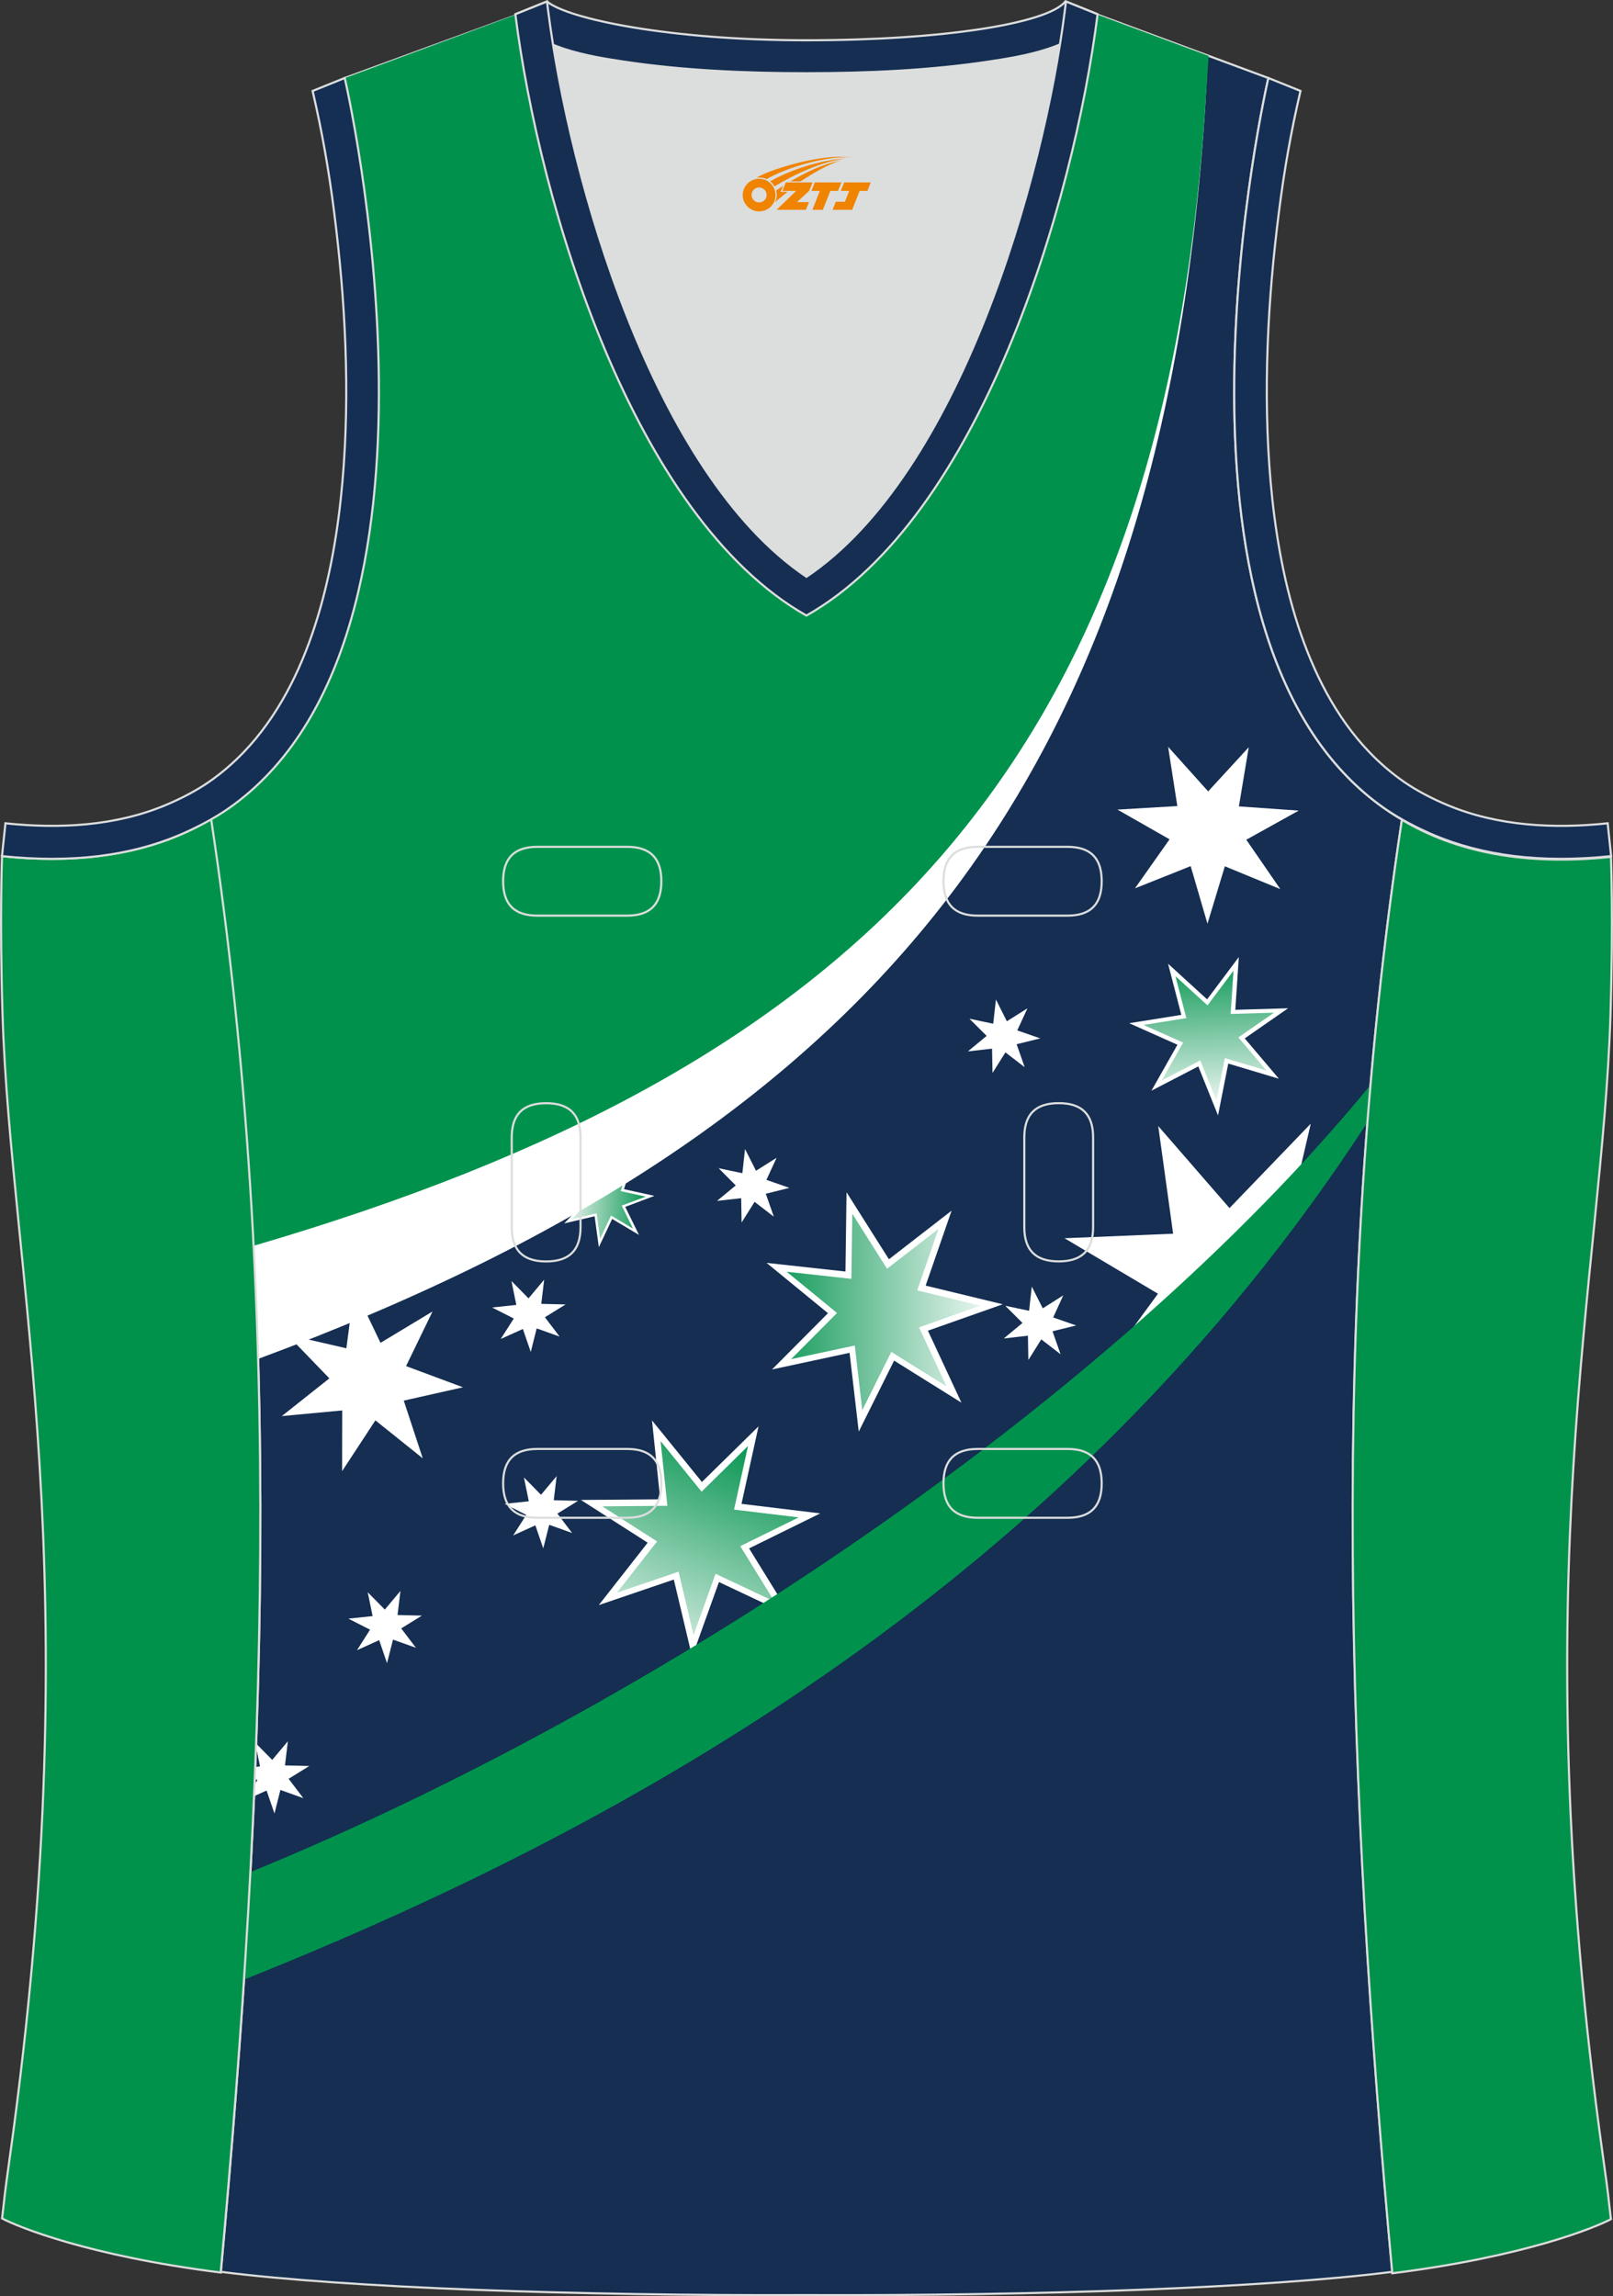 <?xml version="1.0" encoding="utf-8"?>
<!-- Generator: Adobe Illustrator 19.0.0, SVG Export Plug-In . SVG Version: 6.00 Build 0)  -->
<svg xmlns="http://www.w3.org/2000/svg" xmlns:xlink="http://www.w3.org/1999/xlink" version="1.1" id="图层_1" x="0px" y="0px" width="302.41px" height="430.42px" viewBox="0 0 302.41 430.42" enable-background="new 0 0 302.41 430.42" xml:space="preserve">
<rect x="0" y="0" width="302.41" height="430.42" fill="#333333" stroke="none"/>
<g id="XMLID_20_">
	<path id="XMLID_23_" fill="#152E52" stroke="#DCDDDD" stroke-width="0.4" stroke-miterlimit="22.926" d="M101.8,1.01   L64.64,14.63c0,0,25.43,109.52-25.04,139.02c13.92,91.93,10.01,182.4,1.81,272.21c23.36,2.98,66.59,4.52,109.81,4.36   c43.22,0.17,86.44-1.37,109.81-4.36c-8.2-89.81-12.11-180.28,1.81-272.21c-50.47-29.5-25.04-139.02-25.04-139.02l-37-13.73   l-11.74,8.47l-40.26,2.38l-33.12-3.11L101.8,1.01z"/>
	<path fill="#FFFFFF" d="M245.75,210.63l-3.06,13.15c-11.88,14.28-22.73,26.1-28.77,31.82l-8.85,3.35l12.03-16.44l-17.52-10.4   l20.36-0.85l-2.79-20.18l13.36,15.38L245.75,210.63z"/>
	<polygon fill="#FFFFFF" points="143.72,236.73 158.51,238.35 158.71,223.49 166.66,236.05 178.41,226.94 173.54,240.99 188,244.49    173.97,249.44 180.25,262.93 167.63,255.05 161,268.36 159.28,253.59 144.74,256.71 155.23,246.16  "/>
	<path fill="#FFFFFF" d="M173.4,284.56l3.02-0.18l-1.41,1.1L173.4,284.56L173.4,284.56z M183.8,278.57l-0.9-5.78l3.41,3.79   C185.49,277.23,184.65,277.89,183.8,278.57z"/>
	<polygon fill="#FFFFFF" points="181.75,190.96 186.21,191.9 186.72,187.36 188.77,191.44 192.63,189.01 190.72,193.15    195.03,194.65 190.6,195.74 192.11,200.05 188.5,197.27 186.08,201.13 185.99,196.57 181.46,197.09 184.98,194.18  "/>
	<polygon fill="#FFFFFF" points="188.47,244.77 192.94,245.71 193.44,241.17 195.5,245.25 199.35,242.81 197.45,246.96    201.76,248.46 197.33,249.55 198.84,253.86 195.22,251.07 192.8,254.94 192.72,250.38 188.19,250.9 191.7,247.99  "/>
	<polygon fill="#FFFFFF" points="134.72,218.98 139.18,219.92 139.68,215.39 141.74,219.46 145.6,217.03 143.69,221.17 148,222.67    143.57,223.77 145.08,228.07 141.47,225.29 139.04,229.16 138.96,224.6 134.43,225.11 137.94,222.21  "/>
	
		<linearGradient id="SVGID_1_" gradientUnits="userSpaceOnUse" x1="-854.324" y1="-462.589" x2="-808.243" y2="-462.589" gradientTransform="matrix(1 0 0 1 996.485 708.519)">
		<stop offset="0" style="stop-color:#00924D"/>
		<stop offset="1" style="stop-color:#FFFFFF"/>
	</linearGradient>
	<polygon fill="url(#SVGID_1_)" points="147.49,238.39 159.62,239.72 159.79,227.52 166.31,237.83 175.96,230.35 171.96,241.88    183.82,244.75 172.31,248.82 177.46,259.88 167.11,253.42 161.66,264.34 160.26,252.22 148.33,254.77 156.93,246.12  "/>
	<polygon fill="#FFFFFF" points="232.26,179.4 231.6,189.29 241.5,189 233.37,194.65 239.77,202.21 230.28,199.37 228.36,209.09    224.66,199.9 215.87,204.46 220.75,195.84 211.7,191.8 221.48,190.24 218.99,180.65 226.31,187.33  "/>
	
		<linearGradient id="SVGID_2_" gradientUnits="userSpaceOnUse" x1="-781.687" y1="-503.087" x2="-750.992" y2="-503.087" gradientTransform="matrix(0.043 0.999 -0.999 0.043 -243.006 981.212)">
		<stop offset="0" style="stop-color:#00924D"/>
		<stop offset="1" style="stop-color:#FFFFFF"/>
	</linearGradient>
	<polygon fill="url(#SVGID_2_)" points="231.26,181.96 230.73,190.07 238.85,189.83 232.17,194.47 237.43,200.67 229.64,198.34    228.07,206.32 225.03,198.78 217.82,202.52 221.82,195.44 214.4,192.13 222.42,190.85 220.38,182.99 226.39,188.46  "/>
	<polygon fill="#FFFFFF" points="153.78,283.69 139.02,281.9 142.21,267.38 131.6,277.8 122.24,266.26 123.78,281.05 108.91,281.17    121.43,289.18 112.26,300.88 126.33,296.09 129.76,310.56 134.79,296.56 148.25,302.9 140.44,290.25  "/>
	<polygon fill="#FFFFFF" points="106.04,244.52 101.48,244.41 102.02,239.88 99.09,243.38 95.89,240.13 96.8,244.61 92.26,245.09    96.33,247.16 93.87,251 98.03,249.12 99.51,253.43 100.62,249.01 104.92,250.55 102.16,246.92  "/>
	<polygon fill="#FFFFFF" points="108.38,281.33 103.82,281.22 104.36,276.7 101.43,280.2 98.23,276.95 99.14,281.42 94.6,281.9    98.67,283.97 96.21,287.82 100.37,285.93 101.85,290.25 102.97,285.83 107.26,287.36 104.5,283.73  "/>
	<polygon fill="#FFFFFF" points="79.1,302.85 74.53,302.74 75.08,298.22 72.15,301.72 68.94,298.47 69.86,302.94 65.32,303.42    69.38,305.49 66.93,309.33 71.09,307.45 72.56,311.77 73.68,307.35 77.98,308.88 75.22,305.25  "/>
	
		<linearGradient id="SVGID_3_" gradientUnits="userSpaceOnUse" x1="-858.063" y1="-440.172" x2="-877.309" y2="-393.036" gradientTransform="matrix(1 0 0 1 996.485 708.519)">
		<stop offset="0" style="stop-color:#00924D"/>
		<stop offset="1" style="stop-color:#FFFFFF"/>
	</linearGradient>
	<polygon fill="url(#SVGID_3_)" points="149.74,284.44 137.62,282.98 140.24,271.06 131.54,279.62 123.85,270.14 125.12,282.27    112.92,282.37 123.19,288.95 115.66,298.55 127.22,294.62 130.03,306.49 134.15,295.01 145.19,300.21 138.79,289.83  "/>
	<polygon fill="#FFFFFF" points="119.8,231.49 117.22,226.23 122.69,224.17 116.98,222.91 118.77,217.34 114.23,221.03 111,216.15    111.04,222 105.21,221.48 109.82,225.1 105.78,229.33 111.48,227.99 112.27,233.79 114.77,228.49  "/>
	
		<linearGradient id="SVGID_4_" gradientUnits="userSpaceOnUse" x1="-874.548" y1="-483.116" x2="-891.548" y2="-483.866" gradientTransform="matrix(1 0 0 1 996.485 708.519)">
		<stop offset="0" style="stop-color:#00924D"/>
		<stop offset="1" style="stop-color:#FFFFFF"/>
	</linearGradient>
	<polygon fill="url(#SVGID_4_)" points="118.68,230.31 116.56,226 121.06,224.31 116.37,223.28 117.84,218.71 114.11,221.73    111.46,217.73 111.5,222.53 106.72,222.11 110.49,225.07 107.18,228.55 111.85,227.44 112.51,232.2 114.56,227.86  "/>
	<path fill="#FFFFFF" d="M106.47,332.18l0.54-4.52l-2.93,3.5l-3.21-3.25l0.91,4.47l-4.54,0.48l4.06,2.07l-0.13,0.2   C102.95,334.17,104.71,333.18,106.47,332.18z"/>
	<polygon fill="#FFFFFF" points="86.8,260.05 76.13,256.08 81.09,245.84 71.34,251.72 66.42,241.45 64.94,252.74 53.84,250.18    61.75,258.38 52.83,265.45 64.16,264.39 64.14,275.77 70.38,266.25 79.26,273.37 75.7,262.55  "/>
	<polygon fill="#FFFFFF" points="57.99,331.04 53.43,330.93 53.97,326.4 51.04,329.9 48.02,326.84 48,327.45 48.75,331.12    47.86,331.22 47.77,333.42 48.27,333.68 47.72,334.54 47.63,336.7 49.98,335.64 51.46,339.95 52.57,335.53 56.87,337.07    54.11,333.44  "/>
	<polygon fill="#FFFFFF" points="209.5,151.76 220.73,151.1 219,139.99 226.51,148.35 234.12,140.07 232.27,151.16 243.49,151.95    233.66,157.41 240.04,166.67 229.64,162.39 226.38,173.15 223.23,162.36 212.79,166.52 219.27,157.33  "/>
	<path fill="#00924C" d="M46.95,350.93c76.43-31.3,161.31-88.2,210-147.55c-0.2,2.33-0.39,4.66-0.58,6.99   C201,295.65,119.03,341.82,45.75,371.08C46.19,364.37,46.59,357.65,46.95,350.93z"/>
	<path fill="#FFFFFF" d="M48.39,254.73c119.06-44.07,171.25-112.32,177.93-240.89l-26.9-3.69c-1.22,8.04-2.48,15.48-4.13,22.35   c-2.02,8.44-4.73,16.04-7.04,22.87c-16.17,47.79-37.38,57.99-36.05,58.95c-0.01,0-0.37-0.43-0.98-1.18   c-0.61,0.75-0.97,1.18-0.98,1.18c1.33-0.96-19.88-11.16-36.05-58.95c-2.31-6.83-5.02-14.42-7.04-22.87   c-2.27-9.44-3.8-19.93-5.49-31.6l-37,13.73c0,0,25.43,109.52-25.04,139.02C44.73,187.52,47.43,221.21,48.39,254.73z"/>
	<path fill="#00924C" d="M47.55,233.53c112.62-32.99,170.04-88.95,178.37-212.92l0.68-10.13L200.78,0.9   c-1.7,11.67-3.23,22.17-5.49,31.6c-2.02,8.44-4.73,16.04-7.04,22.87c-16.17,47.79-37.38,57.99-36.05,58.95   c-0.01,0-0.37-0.43-0.98-1.18c-0.61,0.75-0.97,1.18-0.98,1.18c1.33-0.96-19.88-11.16-36.05-58.95c-2.31-6.83-5.02-14.42-7.04-22.87   c-2.27-9.44-3.8-19.93-5.49-31.6l-37,13.73c0,0,25.43,109.52-25.04,139.02C43.65,180.39,46.18,207.01,47.55,233.53z"/>
	<path fill="#DCDDDD" d="M151.21,108.12c26.92-18.11,42.35-67.47,47.53-99.78c-4.43,1.88-9.9,2.69-13.42,3.22   c-11.14,1.68-22.91,2.18-34.17,2.18s-23.02-0.5-34.17-2.18c-3.48-0.52-8.88-1.32-13.28-3.16   C108.88,40.71,124.31,90.02,151.21,108.12z"/>
	<path fill="#00924A" stroke="#DCDDDD" stroke-width="0.4" stroke-miterlimit="22.926" d="M262.83,153.67   c9.87,5.89,22.68,8.69,39.2,6.95c0,0,0.46,11.69-0.09,29.57c-1.51,49.08-16.57,105.44-1.41,214.04c1.31,9.36,0.84,6.4,1.49,11.76   c-3,1.58-16.16,7.01-40.99,10.14C252.8,336.24,248.89,245.69,262.83,153.67z"/>
	<path fill="#152E51" stroke="#DCDDDD" stroke-width="0.4" stroke-miterlimit="22.926" d="M205.5,2.55l-0.13,0.27   c-2.78,6.16-14.16,7.84-20.06,8.73c-11.14,1.68-22.91,2.18-34.17,2.18c-11.26,0-23.02-0.5-34.17-2.18   c-5.9-0.89-17.28-2.56-20.06-8.73l-0.1-0.23c1.13-0.45,1.64-0.66,5.74-2.31c3.85,3.24,22.89,7.27,48.59,7.27   c25.71,0,45.26-3.15,48.59-7.26l0.15,0.01C204.02,1.96,202.5,1.34,205.5,2.55z"/>
	<path fill="#00924A" stroke="#DCDDDD" stroke-width="0.4" stroke-miterlimit="22.926" d="M39.58,153.53   c-9.87,5.89-22.68,8.69-39.2,6.95c0,0-0.46,11.69,0.09,29.57c1.51,49.08,16.57,105.44,1.41,214.04c-1.31,9.36-0.84,6.4-1.49,11.76   c3,1.58,16.16,7.01,40.99,10.14C49.6,336.1,53.52,245.55,39.58,153.53z"/>
	<path fill="#152E51" stroke="#DCDDDD" stroke-width="0.4" stroke-miterlimit="22.926" d="M96.62,2.67l5.93-2.39l0.2,1.61   c4.03,31.78,19.68,86.86,48.45,106.23c28.78-19.36,44.43-74.44,48.45-106.23l0.2-1.61l5.93,2.39   c-4.53,35.76-22.05,94.3-54.59,112.72C118.67,96.98,101.15,38.44,96.62,2.67z"/>
	<path fill="none" stroke="#DCDDDD" stroke-width="0.4" stroke-miterlimit="22.926" d="M183.31,158.74c-4.32,0-6.42,2.11-6.42,6.45   c0,4.34,2.1,6.45,6.42,6.45h16.82c4.32,0,6.42-2.11,6.42-6.45c0-4.34-2.1-6.45-6.42-6.45H183.31L183.31,158.74z M204.94,213.21   c0-4.32-2.11-6.42-6.45-6.42c-4.34,0-6.45,2.1-6.45,6.42v16.82c0,4.32,2.11,6.42,6.45,6.42c4.34,0,6.45-2.1,6.45-6.42V213.21   L204.94,213.21z M95.94,230.04c0,4.32,2.11,6.42,6.45,6.42s6.45-2.1,6.45-6.42v-16.82c0-4.32-2.11-6.42-6.45-6.42   s-6.45,2.1-6.45,6.42V230.04L95.94,230.04z M100.75,271.61c-4.32,0-6.42,2.11-6.42,6.45s2.1,6.45,6.42,6.45h16.82   c4.32,0,6.42-2.11,6.42-6.45s-2.1-6.45-6.42-6.45H100.75L100.75,271.61z M183.31,271.61c-4.32,0-6.42,2.11-6.42,6.45   s2.1,6.45,6.42,6.45h16.82c4.32,0,6.42-2.11,6.42-6.45s-2.1-6.45-6.42-6.45H183.31L183.31,271.61z M100.75,158.74   c-4.32,0-6.42,2.11-6.42,6.45c0,4.34,2.1,6.45,6.42,6.45h16.82c4.32,0,6.42-2.11,6.42-6.45c0-4.34-2.1-6.45-6.42-6.45H100.75z"/>
	<path fill="#152E54" stroke="#DCDDDD" stroke-width="0.4" stroke-miterlimit="22.926" d="M62.63,39.63   c2.12,16.63,3.04,33.98,1.57,50.69c-1.52,17.33-6.03,37.57-18.4,50.56c-2,2.1-4.2,4.01-6.59,5.67c-2.48,1.72-5.41,3.22-8.19,4.38   c-9.42,3.94-19.95,4.46-30,3.4l-0.65,6.15c13.27,1.4,24.15-0.14,33.03-3.85c3.09-1.29,6.59-3.1,9.34-5.01   c46.24-32.14,21.89-137,21.89-137l-6.02,2.43C60.39,24.7,61.64,31.86,62.63,39.63z"/>
	<path fill="#152E54" stroke="#DCDDDD" stroke-width="0.4" stroke-miterlimit="22.926" d="M239.79,39.63   c-2.13,16.63-3.04,33.98-1.57,50.69c1.52,17.33,6.03,37.57,18.4,50.56c2,2.1,4.2,4.01,6.59,5.67c2.48,1.72,5.41,3.22,8.2,4.38   c9.42,3.94,19.95,4.46,30,3.4l0.65,6.15c-13.27,1.4-24.15-0.14-33.03-3.85c-3.09-1.29-6.59-3.1-9.34-5.01   c-46.24-32.14-21.89-137-21.89-137l6.02,2.43C242.03,24.7,240.78,31.86,239.79,39.63z"/>
	
</g>
<g id="图层_x0020_1">
	<path fill="#F08300" d="M139.43,37.59c0.416,1.136,1.472,1.984,2.752,2.032c0.144,0,0.304,0,0.448-0.016h0.016   c0.016,0,0.064,0,0.128-0.016c0.032,0,0.048-0.016,0.08-0.016c0.064-0.016,0.144-0.032,0.224-0.048c0.016,0,0.016,0,0.032,0   c0.192-0.048,0.4-0.112,0.576-0.208c0.192-0.096,0.4-0.224,0.608-0.384c0.672-0.56,1.104-1.408,1.104-2.352   c0-0.224-0.032-0.448-0.08-0.672l0,0C145.27,35.71,145.22,35.54,145.14,35.36C144.67,34.27,143.59,33.51,142.32,33.51C140.63,33.51,139.25,34.88,139.25,36.58C139.25,36.93,139.31,37.27,139.43,37.59L139.43,37.59L139.43,37.59z M143.73,36.61L143.73,36.61C143.7,37.39,143.04,37.99,142.26,37.95C141.47,37.92,140.88,37.27,140.91,36.48c0.032-0.784,0.688-1.376,1.472-1.344   C143.15,35.17,143.76,35.84,143.73,36.61L143.73,36.61z"/>
	<polygon fill="#F08300" points="157.76,34.19 ,157.12,35.78 ,155.68,35.78 ,154.26,39.33 ,152.31,39.33 ,153.71,35.78 ,152.13,35.78    ,152.77,34.19"/>
	<path fill="#F08300" d="M159.73,29.46c-1.008-0.096-3.024-0.144-5.056,0.112c-2.416,0.304-5.152,0.912-7.616,1.664   C145.01,31.84,143.14,32.56,141.79,33.33C141.99,33.3,142.18,33.28,142.37,33.28c0.48,0,0.944,0.112,1.36,0.288   C147.83,31.25,155.03,29.2,159.73,29.46L159.73,29.46L159.73,29.46z"/>
	<path fill="#F08300" d="M145.2,34.93c4-2.368,8.88-4.672,13.488-5.248c-4.608,0.288-10.224,2-14.288,4.304   C144.72,34.24,144.99,34.56,145.2,34.93C145.2,34.93,145.2,34.93,145.2,34.93z"/>
	<polygon fill="#F08300" points="163.25,34.19 ,162.63,35.78 ,161.17,35.78 ,159.76,39.33 ,159.3,39.33 ,157.79,39.33 ,156.1,39.33    ,156.69,37.83 ,158.4,37.83 ,159.22,35.78 ,157.63,35.78 ,158.27,34.19"/>
	<polygon fill="#F08300" points="152.34,34.19 ,151.7,35.78 ,149.41,37.89 ,151.67,37.89 ,151.09,39.33 ,145.6,39.33 ,149.27,35.78    ,146.69,35.78 ,147.33,34.19"/>
	<path fill="#F08300" d="M157.62,30.05c-3.376,0.752-6.464,2.192-9.424,3.952h1.888C152.51,32.43,154.85,31,157.62,30.05z    M146.82,34.87C146.19,35.25,146.13,35.3,145.52,35.71c0.064,0.256,0.112,0.544,0.112,0.816c0,0.496-0.112,0.976-0.32,1.392   c0.176-0.16,0.32-0.304,0.432-0.4c0.272-0.24,0.768-0.64,1.6-1.296l0.32-0.256H146.34l0,0L146.82,34.87L146.82,34.87L146.82,34.87z"/>
</g>
</svg>